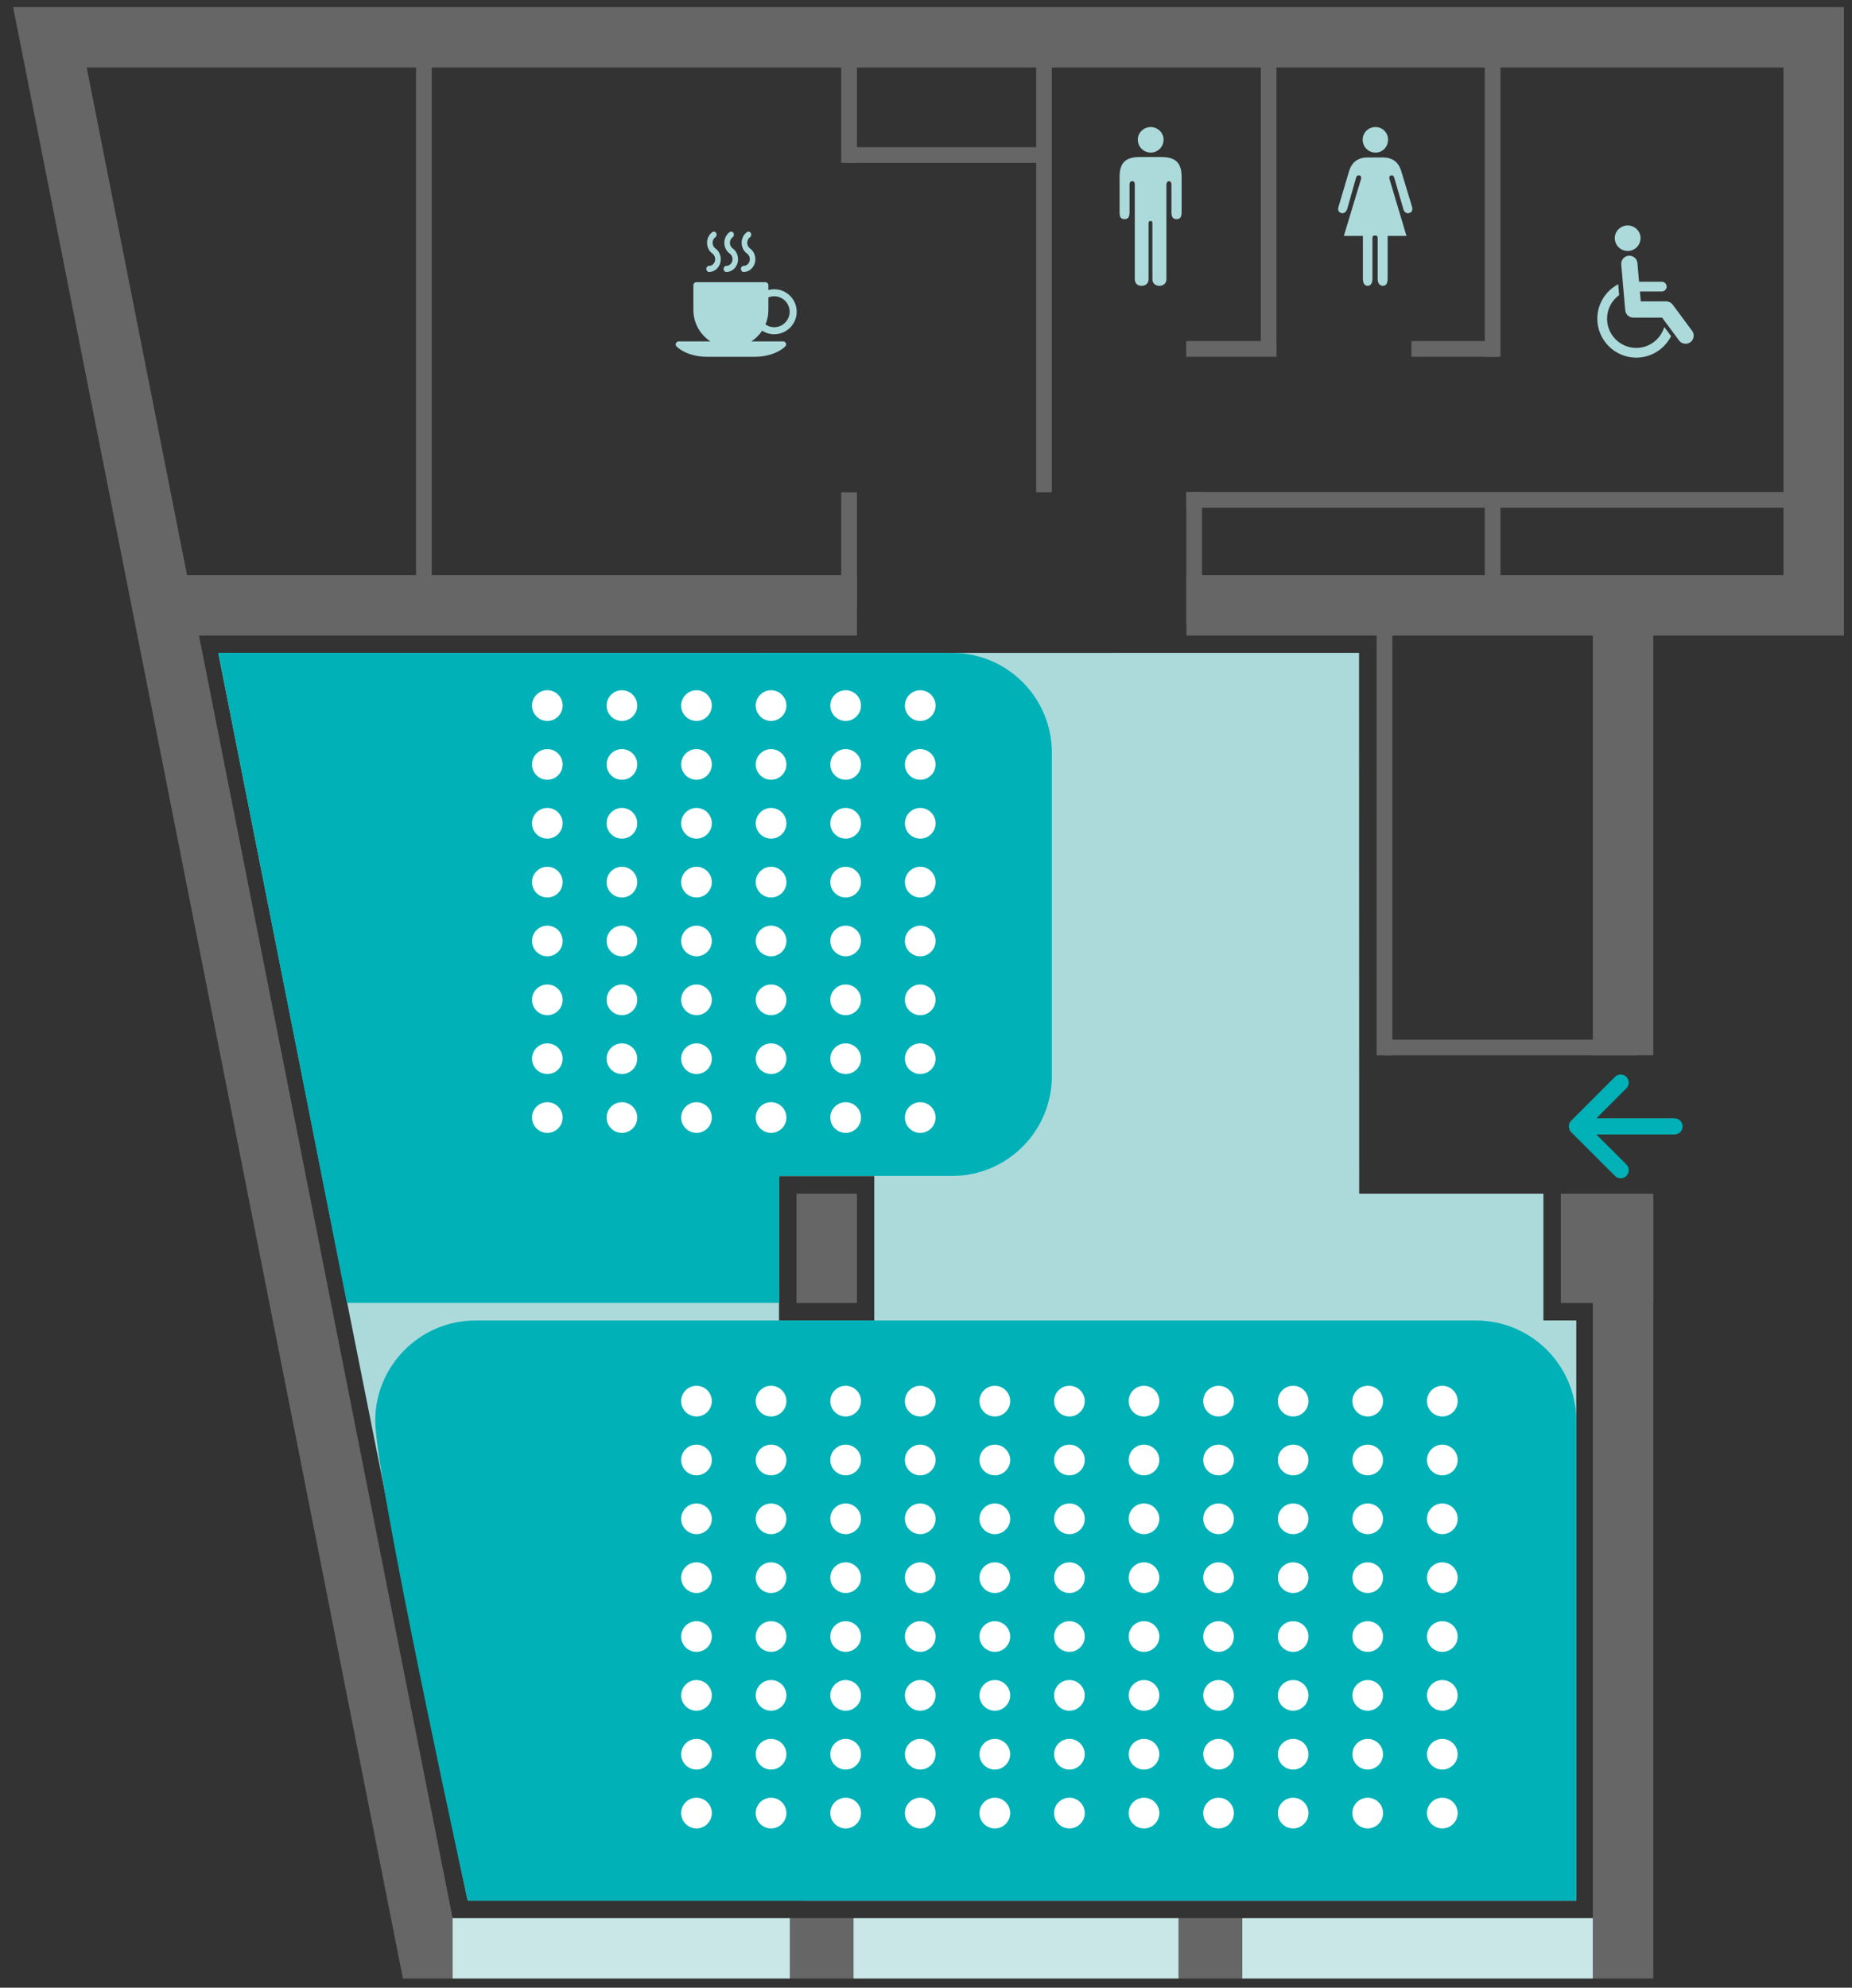 <?xml version="1.0" encoding="UTF-8"?> <svg xmlns="http://www.w3.org/2000/svg" xmlns:xlink="http://www.w3.org/1999/xlink" width="178px" height="191px" viewBox="0 0 178 191" version="1.1"><rect x="0" y="0" width="178" height="191" fill="#333333" stroke="none"/><title>Group 11</title><g id="Page-1" stroke="none" stroke-width="1" fill="none" fill-rule="evenodd"><g id="1.2-Home---LG+-1920W" transform="translate(-490, -1846)"><g id="Dispositions" transform="translate(-1, 1386)"><g id="GARE_12_CONFIGURATIONS" transform="translate(357.575, 364.175)"><g id="Group-17" transform="translate(32, 0)"><g id="Group" transform="translate(102, 96)"><g id="Group-11" transform="translate(0.405, 0.152)"><rect id="Rectangle" fill="#666666" fill-rule="nonzero" x="80.419" y="13.815" width="18.807" height="1.508"></rect><rect id="Rectangle" fill="#666666" fill-rule="nonzero" x="75.572" y="114.376" width="5.811" height="10.503"></rect><rect id="Rectangle" fill="#666666" fill-rule="nonzero" x="149.037" y="114.376" width="8.882" height="10.503"></rect><rect id="Rectangle" fill="#666666" fill-rule="nonzero" x="112.29" y="183.987" width="6.128" height="5.809"></rect><rect id="Rectangle" fill="#666666" fill-rule="nonzero" x="74.936" y="183.987" width="6.117" height="5.809"></rect><polygon id="Path" fill="#666666" fill-rule="nonzero" points="157.919 189.795 157.919 114.823 152.109 114.823 152.109 183.987 152.109 183.987 152.109 189.795"></polygon><polygon id="Path" fill="#666666" fill-rule="nonzero" points="0.281 0.35 37.746 189.795 42.524 189.795 42.524 183.987 42.522 183.987 18.146 60.743 81.382 60.743 81.382 54.934 16.997 54.934 7.352 6.16 170.434 6.16 170.434 54.934 113.057 54.934 113.057 60.743 152.109 60.743 152.109 101.078 157.919 101.078 157.919 60.743 176.244 60.743 176.244 0.35"></polygon><rect id="Rectangle" fill="#CAE7E7" fill-rule="nonzero" x="42.524" y="183.987" width="32.412" height="5.809"></rect><rect id="Rectangle" fill="#CAE7E7" fill-rule="nonzero" x="118.418" y="183.987" width="33.69" height="5.809"></rect><rect id="Rectangle" fill="#CAE7E7" fill-rule="nonzero" x="81.053" y="183.987" width="31.237" height="5.809"></rect><rect id="Rectangle" fill="#666666" fill-rule="nonzero" x="98.607" y="4.373" width="1.509" height="42.611"></rect><rect id="Rectangle" fill="#666666" fill-rule="nonzero" x="79.872" y="46.986" width="1.51" height="11.071"></rect><rect id="Rectangle" fill="#666666" fill-rule="nonzero" x="79.872" y="4.041" width="1.51" height="11.281"></rect><rect id="Rectangle" fill="#666666" fill-rule="nonzero" x="113.042" y="46.959" width="1.508" height="12.691"></rect><rect id="Rectangle" fill="#666666" fill-rule="nonzero" x="113.042" y="46.959" width="58.681" height="1.509"></rect><rect id="Rectangle" fill="#666666" fill-rule="nonzero" x="132.062" y="99.577" width="24.242" height="1.508"></rect><rect id="Rectangle" fill="#666666" fill-rule="nonzero" x="131.33" y="58.624" width="1.51" height="42.461"></rect><rect id="Rectangle" fill="#666666" fill-rule="nonzero" x="39.007" y="3.346" width="1.508" height="54.758"></rect><rect id="Rectangle" fill="#666666" fill-rule="nonzero" x="141.726" y="47.636" width="1.508" height="9.923"></rect><rect id="Rectangle" fill="#666666" fill-rule="nonzero" x="120.198" y="4.373" width="1.508" height="29.497"></rect><rect id="Rectangle" fill="#666666" fill-rule="nonzero" x="113.025" y="32.446" width="8.681" height="1.509"></rect><rect id="Rectangle" fill="#666666" fill-rule="nonzero" x="141.726" y="4.858" width="1.508" height="29.097"></rect><rect id="Rectangle" fill="#666666" fill-rule="nonzero" x="134.678" y="32.446" width="8.325" height="1.509"></rect><rect id="Rectangle" x="130.109" y="33.941" width="12.98" height="12.981"></rect><path d="M109.624,14.336 C110.289,14.336 110.854,13.79 110.854,13.088 C110.854,12.426 110.289,11.881 109.624,11.881 C108.943,11.881 108.377,12.426 108.377,13.088 C108.377,13.79 108.944,14.336 109.624,14.336 Z" id="Path" fill="#ACDADB" fill-rule="nonzero"></path><path d="M110.6,14.764 L108.594,14.764 C107.365,14.764 106.627,15.155 106.627,16.654 L106.627,20.085 C106.627,20.591 106.781,20.728 107.111,20.728 C107.365,20.728 107.582,20.611 107.582,20.085 L107.582,17.435 C107.582,17.123 107.734,17.084 107.834,17.084 C107.912,17.084 108.088,17.084 108.088,17.435 C108.088,17.805 108.088,26.455 108.088,26.455 C108.088,27.08 108.555,27.139 108.729,27.139 C108.905,27.139 109.412,27.08 109.412,26.475 C109.412,25.91 109.412,21.176 109.412,21.176 C109.412,21 109.45,20.905 109.605,20.905 C109.781,20.905 109.781,21.04 109.781,21.176 C109.781,21.176 109.781,25.909 109.781,26.475 C109.781,27.061 110.268,27.139 110.446,27.139 C110.62,27.139 111.126,27.08 111.126,26.455 C111.126,26.455 111.126,17.806 111.126,17.435 C111.126,17.142 111.302,17.084 111.38,17.084 C111.456,17.084 111.612,17.142 111.612,17.435 L111.612,20.085 C111.612,20.591 111.807,20.728 112.1,20.728 C112.393,20.728 112.586,20.591 112.586,20.085 L112.586,16.654 C112.586,15.155 111.828,14.764 110.6,14.764 Z" id="Path" fill="#ACDADB" fill-rule="nonzero"></path><path d="M131.219,14.336 C131.903,14.336 132.427,13.79 132.427,13.088 C132.427,12.426 131.903,11.881 131.219,11.881 C130.537,11.881 129.991,12.426 129.991,13.088 C129.991,13.79 130.537,14.336 131.219,14.336 Z" id="Path" fill="#ACDADB" fill-rule="nonzero"></path><path d="M133.694,16.11 C133.538,15.602 133.168,14.804 131.921,14.804 L130.461,14.804 C129.233,14.804 128.843,15.602 128.687,16.11 L127.675,19.518 C127.577,19.85 127.656,20.063 127.927,20.141 C128.181,20.219 128.375,20.063 128.493,19.791 L129.348,16.771 C129.407,16.556 129.544,16.478 129.702,16.537 C129.856,16.596 129.876,16.752 129.817,16.928 L128.18,22.342 L130.012,22.342 C130.012,24.524 130.012,26.453 130.012,26.453 C130.012,27.078 130.323,27.137 130.46,27.137 C130.596,27.137 130.928,27.078 130.928,26.473 C130.928,25.908 130.928,22.557 130.928,22.557 C130.928,22.383 130.987,22.305 131.199,22.305 C131.375,22.305 131.432,22.383 131.432,22.557 C131.432,22.557 131.432,25.908 131.432,26.473 C131.432,27.078 131.804,27.137 131.939,27.137 C132.095,27.137 132.388,27.078 132.388,26.453 C132.388,26.453 132.388,24.523 132.388,22.342 L134.199,22.342 L132.582,16.928 C132.526,16.752 132.526,16.596 132.7,16.537 C132.856,16.478 132.972,16.557 133.031,16.771 L133.908,19.791 C133.986,20.062 134.199,20.219 134.473,20.141 C134.726,20.063 134.824,19.85 134.726,19.518 L133.694,16.11 Z" id="Path" fill="#ACDADB" fill-rule="nonzero"></path><path d="M155.467,23.791 C156.13,23.791 156.696,23.246 156.696,22.543 C156.696,21.881 156.131,21.338 155.467,21.338 C154.785,21.338 154.221,21.881 154.221,22.543 C154.221,23.246 154.785,23.791 155.467,23.791 Z" id="Path" fill="#ACDADB" fill-rule="nonzero"></path><path d="M161.651,31.463 L159.79,28.949 C159.643,28.751 159.411,28.634 159.163,28.634 L156.716,28.634 L156.634,27.682 L158.738,27.682 C158.997,27.682 159.207,27.473 159.207,27.214 C159.207,26.955 158.997,26.746 158.738,26.746 L156.552,26.746 L156.397,24.954 C156.359,24.525 155.98,24.208 155.551,24.244 C155.123,24.283 154.805,24.66 154.842,25.09 L155.224,29.482 C155.259,29.885 155.596,30.194 156,30.194 L158.77,30.194 L160.399,32.391 C160.551,32.598 160.788,32.706 161.026,32.706 C161.188,32.706 161.35,32.656 161.49,32.553 C161.836,32.297 161.908,31.808 161.651,31.463 Z" id="Path" fill="#ACDADB" fill-rule="nonzero"></path><path d="M156.286,33.106 C154.738,33.106 153.478,31.846 153.478,30.298 C153.478,29.365 153.937,28.538 154.638,28.027 L154.547,26.985 C153.357,27.613 152.543,28.861 152.543,30.297 C152.543,32.36 154.222,34.039 156.285,34.039 C157.746,34.039 159.013,33.197 159.63,31.973 L158.977,31.093 C158.634,32.255 157.557,33.106 156.286,33.106 Z" id="Path" fill="#ACDADB" fill-rule="nonzero"></path><path d="M159.961,107.135 L152.45,107.135 L155.336,104.249 C155.639,103.945 155.639,103.455 155.336,103.152 C155.033,102.849 154.542,102.849 154.239,103.152 L150.029,107.361 C150.029,107.361 150.029,107.361 150.029,107.362 C149.993,107.398 149.961,107.437 149.932,107.48 C149.93,107.483 149.928,107.486 149.926,107.49 C149.901,107.529 149.878,107.57 149.861,107.614 C149.859,107.618 149.858,107.621 149.857,107.625 C149.839,107.668 149.826,107.713 149.817,107.759 C149.816,107.762 149.816,107.765 149.816,107.768 C149.807,107.814 149.802,107.862 149.802,107.91 C149.802,107.91 149.802,107.91 149.802,107.911 L149.802,107.911 C149.802,107.96 149.807,108.007 149.816,108.053 C149.816,108.056 149.816,108.058 149.817,108.062 C149.826,108.108 149.839,108.152 149.857,108.195 C149.858,108.199 149.859,108.203 149.861,108.207 C149.879,108.25 149.901,108.292 149.926,108.331 C149.928,108.334 149.93,108.338 149.932,108.341 C149.96,108.383 149.993,108.423 150.029,108.459 C150.029,108.459 150.029,108.459 150.029,108.46 L154.239,112.669 C154.39,112.82 154.589,112.897 154.787,112.897 C154.985,112.897 155.184,112.821 155.336,112.668 C155.639,112.365 155.639,111.875 155.336,111.572 L152.45,108.687 L159.961,108.687 C160.389,108.687 160.736,108.339 160.736,107.912 C160.737,107.482 160.389,107.135 159.961,107.135 Z" id="Path" fill="#00B1B7" fill-rule="nonzero"></path><path d="M72.269,31.452 C72.605,31.667 73.002,31.792 73.429,31.792 C74.622,31.792 75.592,30.823 75.592,29.63 C75.592,28.438 74.622,27.468 73.429,27.468 C73.236,27.468 73.05,27.495 72.871,27.543 L72.871,27.075 C72.871,26.919 72.744,26.792 72.589,26.792 L65.944,26.792 C65.788,26.792 65.662,26.919 65.662,27.075 L65.662,29.487 C65.662,29.495 65.663,29.503 65.663,29.509 C65.679,30.748 66.327,31.84 67.297,32.479 L64.242,32.479 C64.087,32.479 63.96,32.612 63.96,32.766 C63.96,32.844 63.992,32.918 64.049,32.972 C64.703,33.59 65.794,33.959 66.97,33.959 L71.562,33.959 C72.739,33.959 73.832,33.588 74.486,32.967 C74.542,32.914 74.574,32.837 74.574,32.76 C74.574,32.605 74.447,32.479 74.292,32.479 L71.237,32.479 C71.646,32.209 71.997,31.86 72.269,31.452 Z M72.87,29.506 C72.871,29.5 72.871,29.493 72.871,29.486 L72.871,28.253 C73.043,28.183 73.231,28.143 73.429,28.143 C74.249,28.143 74.915,28.81 74.915,29.629 C74.915,30.448 74.249,31.115 73.429,31.115 C73.118,31.115 72.829,31.018 72.59,30.854 C72.765,30.438 72.866,29.984 72.87,29.506 Z" id="Shape" fill="#ACDADB" fill-rule="nonzero"></path><path d="M67.17,25.223 C67.023,25.223 66.903,25.353 66.903,25.514 C66.903,25.676 67.022,25.807 67.17,25.807 C67.789,25.807 68.293,25.255 68.293,24.577 C68.293,24.444 68.272,24.315 68.235,24.192 C68.158,23.936 68.005,23.711 67.794,23.555 C67.792,23.553 67.789,23.551 67.786,23.549 C67.782,23.547 67.778,23.545 67.774,23.543 C67.615,23.426 67.509,23.229 67.509,23.004 C67.509,22.787 67.609,22.585 67.776,22.465 C67.899,22.377 67.933,22.195 67.852,22.061 C67.772,21.926 67.606,21.889 67.483,21.977 C67.166,22.206 66.975,22.59 66.975,23.004 C66.975,23.44 67.184,23.822 67.496,24.041 C67.66,24.161 67.759,24.361 67.759,24.576 C67.76,24.932 67.495,25.223 67.17,25.223 Z" id="Path" fill="#ACDADB" fill-rule="nonzero"></path><path d="M68.833,25.223 C68.686,25.223 68.565,25.353 68.565,25.514 C68.565,25.676 68.685,25.807 68.833,25.807 C69.452,25.807 69.957,25.255 69.957,24.577 C69.957,24.444 69.935,24.315 69.898,24.192 C69.821,23.936 69.669,23.711 69.457,23.555 C69.454,23.553 69.452,23.551 69.45,23.549 C69.446,23.547 69.441,23.545 69.437,23.543 C69.278,23.426 69.172,23.229 69.172,23.004 C69.172,22.787 69.273,22.585 69.439,22.465 C69.563,22.377 69.596,22.195 69.515,22.061 C69.434,21.927 69.269,21.889 69.146,21.977 C68.829,22.206 68.639,22.59 68.639,23.004 C68.639,23.44 68.847,23.822 69.16,24.041 C69.325,24.161 69.423,24.361 69.423,24.576 C69.423,24.932 69.158,25.223 68.833,25.223 Z" id="Path" fill="#ACDADB" fill-rule="nonzero"></path><path d="M70.496,25.223 C70.349,25.223 70.229,25.353 70.229,25.514 C70.229,25.676 70.348,25.807 70.496,25.807 C71.116,25.807 71.619,25.255 71.619,24.577 C71.619,24.444 71.598,24.315 71.561,24.192 C71.484,23.936 71.332,23.711 71.12,23.555 C71.118,23.553 71.116,23.551 71.112,23.549 C71.108,23.547 71.104,23.545 71.1,23.543 C70.941,23.426 70.836,23.229 70.836,23.004 C70.836,22.787 70.935,22.585 71.102,22.465 C71.225,22.377 71.26,22.195 71.178,22.061 C71.098,21.926 70.932,21.889 70.809,21.977 C70.492,22.206 70.302,22.59 70.302,23.004 C70.302,23.44 70.51,23.822 70.823,24.041 C70.987,24.161 71.086,24.361 71.086,24.576 C71.086,24.932 70.822,25.223 70.496,25.223 Z" id="Path" fill="#ACDADB" fill-rule="nonzero"></path><path d="M147.359,126.556 L147.359,114.377 L129.654,114.377 L129.64,62.404 L20,62.419 C20,62.419 41.243,169.857 43.972,182.311 L150.52,182.317 L150.52,126.556 L147.359,126.556 Z M83.047,126.562 L73.893,126.562 L73.894,112.686 L83.047,112.686 L83.047,126.562 Z" id="Shape" fill="#ACDADB" fill-rule="nonzero"></path><path d="M140.883,126.562 L44.721,126.562 C39.409,126.562 35.084,130.885 35.084,136.199 C35.084,140.783 41.243,169.857 43.973,182.311 L44.3,182.317 L150.52,182.317 L150.52,136.199 C150.52,130.885 146.197,126.562 140.883,126.562 Z" id="Path" fill="#00B1B7" fill-rule="nonzero"></path><path d="M90.514,62.406 L20.001,62.406 L32.354,124.866 L73.894,124.866 L73.894,112.673 L90.515,112.673 C95.818,112.673 100.117,108.374 100.117,103.069 L100.117,72.007 C100.116,66.703 95.817,62.406 90.514,62.406 Z" id="Path" fill="#00B1B7" fill-rule="nonzero"></path><circle id="Oval" fill="#FFFFFF" fill-rule="nonzero" cx="51.625" cy="67.474" r="1.474"></circle><circle id="Oval" fill="#FFFFFF" fill-rule="nonzero" cx="51.625" cy="73.129" r="1.473"></circle><path d="M51.625,77.309 C52.44,77.309 53.099,77.971 53.099,78.786 C53.099,79.597 52.44,80.258 51.625,80.258 C50.812,80.258 50.152,79.597 50.152,78.786 C50.152,77.971 50.812,77.309 51.625,77.309 Z" id="Path" fill="#FFFFFF" fill-rule="nonzero"></path><circle id="Oval" fill="#FFFFFF" fill-rule="nonzero" cx="51.625" cy="84.439" r="1.474"></circle><circle id="Oval" fill="#FFFFFF" fill-rule="nonzero" cx="51.625" cy="90.094" r="1.473"></circle><circle id="Oval" fill="#FFFFFF" fill-rule="nonzero" cx="51.625" cy="95.749" r="1.473"></circle><path d="M51.625,99.932 C52.44,99.932 53.099,100.591 53.099,101.403 C53.099,102.219 52.44,102.879 51.625,102.879 C50.812,102.879 50.152,102.22 50.152,101.403 C50.152,100.591 50.812,99.932 51.625,99.932 Z" id="Path" fill="#FFFFFF" fill-rule="nonzero"></path><circle id="Oval" fill="#FFFFFF" fill-rule="nonzero" cx="51.625" cy="107.059" r="1.474"></circle><circle id="Oval" fill="#FFFFFF" fill-rule="nonzero" cx="58.794" cy="67.474" r="1.474"></circle><circle id="Oval" fill="#FFFFFF" fill-rule="nonzero" cx="58.794" cy="73.129" r="1.473"></circle><path d="M58.794,77.309 C59.607,77.309 60.267,77.971 60.267,78.786 C60.267,79.597 59.607,80.258 58.794,80.258 C57.98,80.258 57.32,79.597 57.32,78.786 C57.32,77.971 57.98,77.309 58.794,77.309 Z" id="Path" fill="#FFFFFF" fill-rule="nonzero"></path><circle id="Oval" fill="#FFFFFF" fill-rule="nonzero" cx="58.794" cy="84.439" r="1.474"></circle><circle id="Oval" fill="#FFFFFF" fill-rule="nonzero" cx="58.794" cy="90.094" r="1.473"></circle><circle id="Oval" fill="#FFFFFF" fill-rule="nonzero" cx="58.794" cy="95.749" r="1.473"></circle><path d="M58.794,99.932 C59.607,99.932 60.267,100.591 60.267,101.403 C60.267,102.219 59.607,102.879 58.794,102.879 C57.98,102.879 57.32,102.22 57.32,101.403 C57.32,100.591 57.98,99.932 58.794,99.932 Z" id="Path" fill="#FFFFFF" fill-rule="nonzero"></path><circle id="Oval" fill="#FFFFFF" fill-rule="nonzero" cx="58.794" cy="107.059" r="1.474"></circle><circle id="Oval" fill="#FFFFFF" fill-rule="nonzero" cx="65.962" cy="67.474" r="1.474"></circle><circle id="Oval" fill="#FFFFFF" fill-rule="nonzero" cx="65.962" cy="73.129" r="1.473"></circle><path d="M65.962,77.309 C66.776,77.309 67.437,77.971 67.437,78.786 C67.437,79.597 66.776,80.258 65.962,80.258 C65.148,80.258 64.488,79.597 64.488,78.786 C64.488,77.971 65.147,77.309 65.962,77.309 Z" id="Path" fill="#FFFFFF" fill-rule="nonzero"></path><circle id="Oval" fill="#FFFFFF" fill-rule="nonzero" cx="65.962" cy="84.439" r="1.474"></circle><circle id="Oval" fill="#FFFFFF" fill-rule="nonzero" cx="65.962" cy="90.094" r="1.473"></circle><circle id="Oval" fill="#FFFFFF" fill-rule="nonzero" cx="65.962" cy="95.749" r="1.473"></circle><path d="M65.962,99.932 C66.776,99.932 67.437,100.591 67.437,101.403 C67.437,102.219 66.776,102.879 65.962,102.879 C65.148,102.879 64.488,102.22 64.488,101.403 C64.488,100.591 65.147,99.932 65.962,99.932 Z" id="Path" fill="#FFFFFF" fill-rule="nonzero"></path><circle id="Oval" fill="#FFFFFF" fill-rule="nonzero" cx="65.962" cy="107.059" r="1.474"></circle><circle id="Oval" fill="#FFFFFF" fill-rule="nonzero" cx="73.13" cy="67.474" r="1.474"></circle><circle id="Oval" fill="#FFFFFF" fill-rule="nonzero" cx="73.13" cy="73.129" r="1.473"></circle><path d="M73.13,77.309 C73.943,77.309 74.604,77.971 74.604,78.786 C74.604,79.597 73.944,80.258 73.13,80.258 C72.316,80.258 71.656,79.597 71.656,78.786 C71.657,77.971 72.316,77.309 73.13,77.309 Z" id="Path" fill="#FFFFFF" fill-rule="nonzero"></path><circle id="Oval" fill="#FFFFFF" fill-rule="nonzero" cx="73.13" cy="84.439" r="1.474"></circle><circle id="Oval" fill="#FFFFFF" fill-rule="nonzero" cx="73.13" cy="90.094" r="1.473"></circle><circle id="Oval" fill="#FFFFFF" fill-rule="nonzero" cx="73.13" cy="95.749" r="1.473"></circle><path d="M73.13,99.932 C73.943,99.932 74.604,100.591 74.604,101.403 C74.604,102.219 73.944,102.879 73.13,102.879 C72.316,102.879 71.656,102.22 71.656,101.403 C71.657,100.591 72.316,99.932 73.13,99.932 Z" id="Path" fill="#FFFFFF" fill-rule="nonzero"></path><circle id="Oval" fill="#FFFFFF" fill-rule="nonzero" cx="73.13" cy="107.059" r="1.474"></circle><circle id="Oval" fill="#FFFFFF" fill-rule="nonzero" cx="80.299" cy="67.474" r="1.474"></circle><circle id="Oval" fill="#FFFFFF" fill-rule="nonzero" cx="80.299" cy="73.129" r="1.473"></circle><path d="M80.299,77.309 C81.112,77.309 81.773,77.971 81.773,78.786 C81.773,79.597 81.113,80.258 80.299,80.258 C79.485,80.258 78.825,79.597 78.825,78.786 C78.825,77.971 79.484,77.309 80.299,77.309 Z" id="Path" fill="#FFFFFF" fill-rule="nonzero"></path><circle id="Oval" fill="#FFFFFF" fill-rule="nonzero" cx="80.299" cy="84.439" r="1.474"></circle><circle id="Oval" fill="#FFFFFF" fill-rule="nonzero" cx="80.299" cy="90.094" r="1.473"></circle><circle id="Oval" fill="#FFFFFF" fill-rule="nonzero" cx="80.299" cy="95.749" r="1.473"></circle><path d="M80.299,99.932 C81.112,99.932 81.773,100.591 81.773,101.403 C81.773,102.219 81.113,102.879 80.299,102.879 C79.485,102.879 78.825,102.22 78.825,101.403 C78.825,100.591 79.484,99.932 80.299,99.932 Z" id="Path" fill="#FFFFFF" fill-rule="nonzero"></path><circle id="Oval" fill="#FFFFFF" fill-rule="nonzero" cx="80.299" cy="107.059" r="1.474"></circle><circle id="Oval" fill="#FFFFFF" fill-rule="nonzero" cx="87.466" cy="67.474" r="1.474"></circle><circle id="Oval" fill="#FFFFFF" fill-rule="nonzero" cx="87.466" cy="73.129" r="1.473"></circle><path d="M87.466,77.309 C88.281,77.309 88.941,77.971 88.941,78.786 C88.941,79.597 88.282,80.258 87.466,80.258 C86.653,80.258 85.994,79.597 85.994,78.786 C85.994,77.971 86.653,77.309 87.466,77.309 Z" id="Path" fill="#FFFFFF" fill-rule="nonzero"></path><circle id="Oval" fill="#FFFFFF" fill-rule="nonzero" cx="87.466" cy="84.439" r="1.474"></circle><circle id="Oval" fill="#FFFFFF" fill-rule="nonzero" cx="87.466" cy="90.094" r="1.473"></circle><circle id="Oval" fill="#FFFFFF" fill-rule="nonzero" cx="87.466" cy="95.749" r="1.473"></circle><path d="M87.466,99.932 C88.281,99.932 88.941,100.591 88.941,101.403 C88.941,102.219 88.282,102.879 87.466,102.879 C86.653,102.879 85.994,102.22 85.994,101.403 C85.994,100.591 86.653,99.932 87.466,99.932 Z" id="Path" fill="#FFFFFF" fill-rule="nonzero"></path><circle id="Oval" fill="#FFFFFF" fill-rule="nonzero" cx="87.466" cy="107.059" r="1.474"></circle><circle id="Oval" fill="#FFFFFF" fill-rule="nonzero" cx="65.962" cy="134.31" r="1.474"></circle><circle id="Oval" fill="#FFFFFF" fill-rule="nonzero" cx="65.962" cy="139.966" r="1.474"></circle><circle id="Oval" fill="#FFFFFF" fill-rule="nonzero" cx="65.962" cy="145.619" r="1.474"></circle><circle id="Oval" fill="#FFFFFF" fill-rule="nonzero" cx="65.962" cy="151.274" r="1.473"></circle><circle id="Oval" fill="#FFFFFF" fill-rule="nonzero" cx="65.962" cy="156.93" r="1.474"></circle><circle id="Oval" fill="#FFFFFF" fill-rule="nonzero" cx="65.962" cy="162.585" r="1.473"></circle><circle id="Oval" fill="#FFFFFF" fill-rule="nonzero" cx="65.962" cy="168.24" r="1.472"></circle><circle id="Oval" fill="#FFFFFF" fill-rule="nonzero" cx="65.962" cy="173.895" r="1.475"></circle><circle id="Oval" fill="#FFFFFF" fill-rule="nonzero" cx="73.129" cy="134.31" r="1.474"></circle><circle id="Oval" fill="#FFFFFF" fill-rule="nonzero" cx="73.129" cy="139.966" r="1.474"></circle><circle id="Oval" fill="#FFFFFF" fill-rule="nonzero" cx="73.129" cy="145.619" r="1.474"></circle><circle id="Oval" fill="#FFFFFF" fill-rule="nonzero" cx="73.129" cy="151.274" r="1.473"></circle><circle id="Oval" fill="#FFFFFF" fill-rule="nonzero" cx="73.129" cy="156.93" r="1.474"></circle><circle id="Oval" fill="#FFFFFF" fill-rule="nonzero" cx="73.129" cy="162.585" r="1.473"></circle><circle id="Oval" fill="#FFFFFF" fill-rule="nonzero" cx="73.129" cy="168.24" r="1.472"></circle><circle id="Oval" fill="#FFFFFF" fill-rule="nonzero" cx="73.129" cy="173.895" r="1.475"></circle><circle id="Oval" fill="#FFFFFF" fill-rule="nonzero" cx="80.298" cy="134.31" r="1.474"></circle><circle id="Oval" fill="#FFFFFF" fill-rule="nonzero" cx="80.298" cy="139.966" r="1.474"></circle><circle id="Oval" fill="#FFFFFF" fill-rule="nonzero" cx="80.298" cy="145.619" r="1.474"></circle><circle id="Oval" fill="#FFFFFF" fill-rule="nonzero" cx="80.298" cy="151.274" r="1.473"></circle><circle id="Oval" fill="#FFFFFF" fill-rule="nonzero" cx="80.298" cy="156.93" r="1.474"></circle><circle id="Oval" fill="#FFFFFF" fill-rule="nonzero" cx="80.298" cy="162.585" r="1.473"></circle><circle id="Oval" fill="#FFFFFF" fill-rule="nonzero" cx="80.298" cy="168.24" r="1.472"></circle><circle id="Oval" fill="#FFFFFF" fill-rule="nonzero" cx="80.298" cy="173.895" r="1.475"></circle><circle id="Oval" fill="#FFFFFF" fill-rule="nonzero" cx="87.466" cy="134.31" r="1.474"></circle><circle id="Oval" fill="#FFFFFF" fill-rule="nonzero" cx="87.466" cy="139.966" r="1.474"></circle><circle id="Oval" fill="#FFFFFF" fill-rule="nonzero" cx="87.466" cy="145.619" r="1.474"></circle><circle id="Oval" fill="#FFFFFF" fill-rule="nonzero" cx="87.466" cy="151.274" r="1.473"></circle><circle id="Oval" fill="#FFFFFF" fill-rule="nonzero" cx="87.466" cy="156.93" r="1.474"></circle><circle id="Oval" fill="#FFFFFF" fill-rule="nonzero" cx="87.466" cy="162.585" r="1.473"></circle><circle id="Oval" fill="#FFFFFF" fill-rule="nonzero" cx="87.466" cy="168.24" r="1.472"></circle><circle id="Oval" fill="#FFFFFF" fill-rule="nonzero" cx="87.466" cy="173.895" r="1.475"></circle><circle id="Oval" fill="#FFFFFF" fill-rule="nonzero" cx="94.635" cy="134.31" r="1.474"></circle><circle id="Oval" fill="#FFFFFF" fill-rule="nonzero" cx="94.635" cy="139.966" r="1.474"></circle><circle id="Oval" fill="#FFFFFF" fill-rule="nonzero" cx="94.635" cy="145.619" r="1.474"></circle><circle id="Oval" fill="#FFFFFF" fill-rule="nonzero" cx="94.635" cy="151.274" r="1.473"></circle><circle id="Oval" fill="#FFFFFF" fill-rule="nonzero" cx="94.635" cy="156.93" r="1.474"></circle><circle id="Oval" fill="#FFFFFF" fill-rule="nonzero" cx="94.635" cy="162.585" r="1.473"></circle><circle id="Oval" fill="#FFFFFF" fill-rule="nonzero" cx="94.635" cy="168.24" r="1.472"></circle><circle id="Oval" fill="#FFFFFF" fill-rule="nonzero" cx="94.635" cy="173.895" r="1.475"></circle><circle id="Oval" fill="#FFFFFF" fill-rule="nonzero" cx="101.803" cy="134.31" r="1.474"></circle><circle id="Oval" fill="#FFFFFF" fill-rule="nonzero" cx="101.803" cy="139.966" r="1.474"></circle><circle id="Oval" fill="#FFFFFF" fill-rule="nonzero" cx="101.803" cy="145.619" r="1.474"></circle><circle id="Oval" fill="#FFFFFF" fill-rule="nonzero" cx="101.803" cy="151.274" r="1.473"></circle><circle id="Oval" fill="#FFFFFF" fill-rule="nonzero" cx="101.803" cy="156.93" r="1.474"></circle><circle id="Oval" fill="#FFFFFF" fill-rule="nonzero" cx="101.803" cy="162.585" r="1.473"></circle><circle id="Oval" fill="#FFFFFF" fill-rule="nonzero" cx="101.803" cy="168.24" r="1.472"></circle><circle id="Oval" fill="#FFFFFF" fill-rule="nonzero" cx="101.803" cy="173.895" r="1.475"></circle><circle id="Oval" fill="#FFFFFF" fill-rule="nonzero" cx="108.972" cy="134.31" r="1.474"></circle><circle id="Oval" fill="#FFFFFF" fill-rule="nonzero" cx="108.972" cy="139.966" r="1.474"></circle><circle id="Oval" fill="#FFFFFF" fill-rule="nonzero" cx="108.972" cy="145.619" r="1.474"></circle><circle id="Oval" fill="#FFFFFF" fill-rule="nonzero" cx="108.972" cy="151.274" r="1.473"></circle><circle id="Oval" fill="#FFFFFF" fill-rule="nonzero" cx="108.972" cy="156.93" r="1.474"></circle><circle id="Oval" fill="#FFFFFF" fill-rule="nonzero" cx="108.972" cy="162.585" r="1.473"></circle><circle id="Oval" fill="#FFFFFF" fill-rule="nonzero" cx="108.972" cy="168.24" r="1.472"></circle><circle id="Oval" fill="#FFFFFF" fill-rule="nonzero" cx="108.972" cy="173.895" r="1.475"></circle><circle id="Oval" fill="#FFFFFF" fill-rule="nonzero" cx="116.14" cy="134.31" r="1.474"></circle><circle id="Oval" fill="#FFFFFF" fill-rule="nonzero" cx="116.14" cy="139.966" r="1.474"></circle><circle id="Oval" fill="#FFFFFF" fill-rule="nonzero" cx="116.14" cy="145.619" r="1.474"></circle><circle id="Oval" fill="#FFFFFF" fill-rule="nonzero" cx="116.14" cy="151.274" r="1.473"></circle><circle id="Oval" fill="#FFFFFF" fill-rule="nonzero" cx="116.14" cy="156.93" r="1.474"></circle><circle id="Oval" fill="#FFFFFF" fill-rule="nonzero" cx="116.14" cy="162.585" r="1.473"></circle><circle id="Oval" fill="#FFFFFF" fill-rule="nonzero" cx="116.14" cy="168.24" r="1.472"></circle><circle id="Oval" fill="#FFFFFF" fill-rule="nonzero" cx="116.14" cy="173.895" r="1.475"></circle><circle id="Oval" fill="#FFFFFF" fill-rule="nonzero" cx="123.308" cy="134.31" r="1.474"></circle><circle id="Oval" fill="#FFFFFF" fill-rule="nonzero" cx="123.308" cy="139.966" r="1.474"></circle><circle id="Oval" fill="#FFFFFF" fill-rule="nonzero" cx="123.308" cy="145.619" r="1.474"></circle><circle id="Oval" fill="#FFFFFF" fill-rule="nonzero" cx="123.308" cy="151.274" r="1.473"></circle><circle id="Oval" fill="#FFFFFF" fill-rule="nonzero" cx="123.308" cy="156.93" r="1.474"></circle><circle id="Oval" fill="#FFFFFF" fill-rule="nonzero" cx="123.308" cy="162.585" r="1.473"></circle><circle id="Oval" fill="#FFFFFF" fill-rule="nonzero" cx="123.308" cy="168.24" r="1.472"></circle><circle id="Oval" fill="#FFFFFF" fill-rule="nonzero" cx="123.308" cy="173.895" r="1.475"></circle><circle id="Oval" fill="#FFFFFF" fill-rule="nonzero" cx="130.476" cy="134.31" r="1.474"></circle><circle id="Oval" fill="#FFFFFF" fill-rule="nonzero" cx="130.476" cy="139.966" r="1.474"></circle><circle id="Oval" fill="#FFFFFF" fill-rule="nonzero" cx="130.476" cy="145.619" r="1.474"></circle><circle id="Oval" fill="#FFFFFF" fill-rule="nonzero" cx="130.476" cy="151.274" r="1.473"></circle><circle id="Oval" fill="#FFFFFF" fill-rule="nonzero" cx="130.476" cy="156.93" r="1.474"></circle><circle id="Oval" fill="#FFFFFF" fill-rule="nonzero" cx="130.476" cy="162.585" r="1.473"></circle><circle id="Oval" fill="#FFFFFF" fill-rule="nonzero" cx="130.476" cy="168.24" r="1.472"></circle><circle id="Oval" fill="#FFFFFF" fill-rule="nonzero" cx="130.476" cy="173.895" r="1.475"></circle><circle id="Oval" fill="#FFFFFF" fill-rule="nonzero" cx="137.645" cy="134.31" r="1.474"></circle><circle id="Oval" fill="#FFFFFF" fill-rule="nonzero" cx="137.645" cy="139.966" r="1.474"></circle><circle id="Oval" fill="#FFFFFF" fill-rule="nonzero" cx="137.645" cy="145.619" r="1.474"></circle><circle id="Oval" fill="#FFFFFF" fill-rule="nonzero" cx="137.645" cy="151.274" r="1.473"></circle><circle id="Oval" fill="#FFFFFF" fill-rule="nonzero" cx="137.645" cy="156.93" r="1.474"></circle><circle id="Oval" fill="#FFFFFF" fill-rule="nonzero" cx="137.645" cy="162.585" r="1.473"></circle><circle id="Oval" fill="#FFFFFF" fill-rule="nonzero" cx="137.645" cy="168.24" r="1.472"></circle><circle id="Oval" fill="#FFFFFF" fill-rule="nonzero" cx="137.645" cy="173.895" r="1.475"></circle></g></g></g></g></g></g></g></svg> 